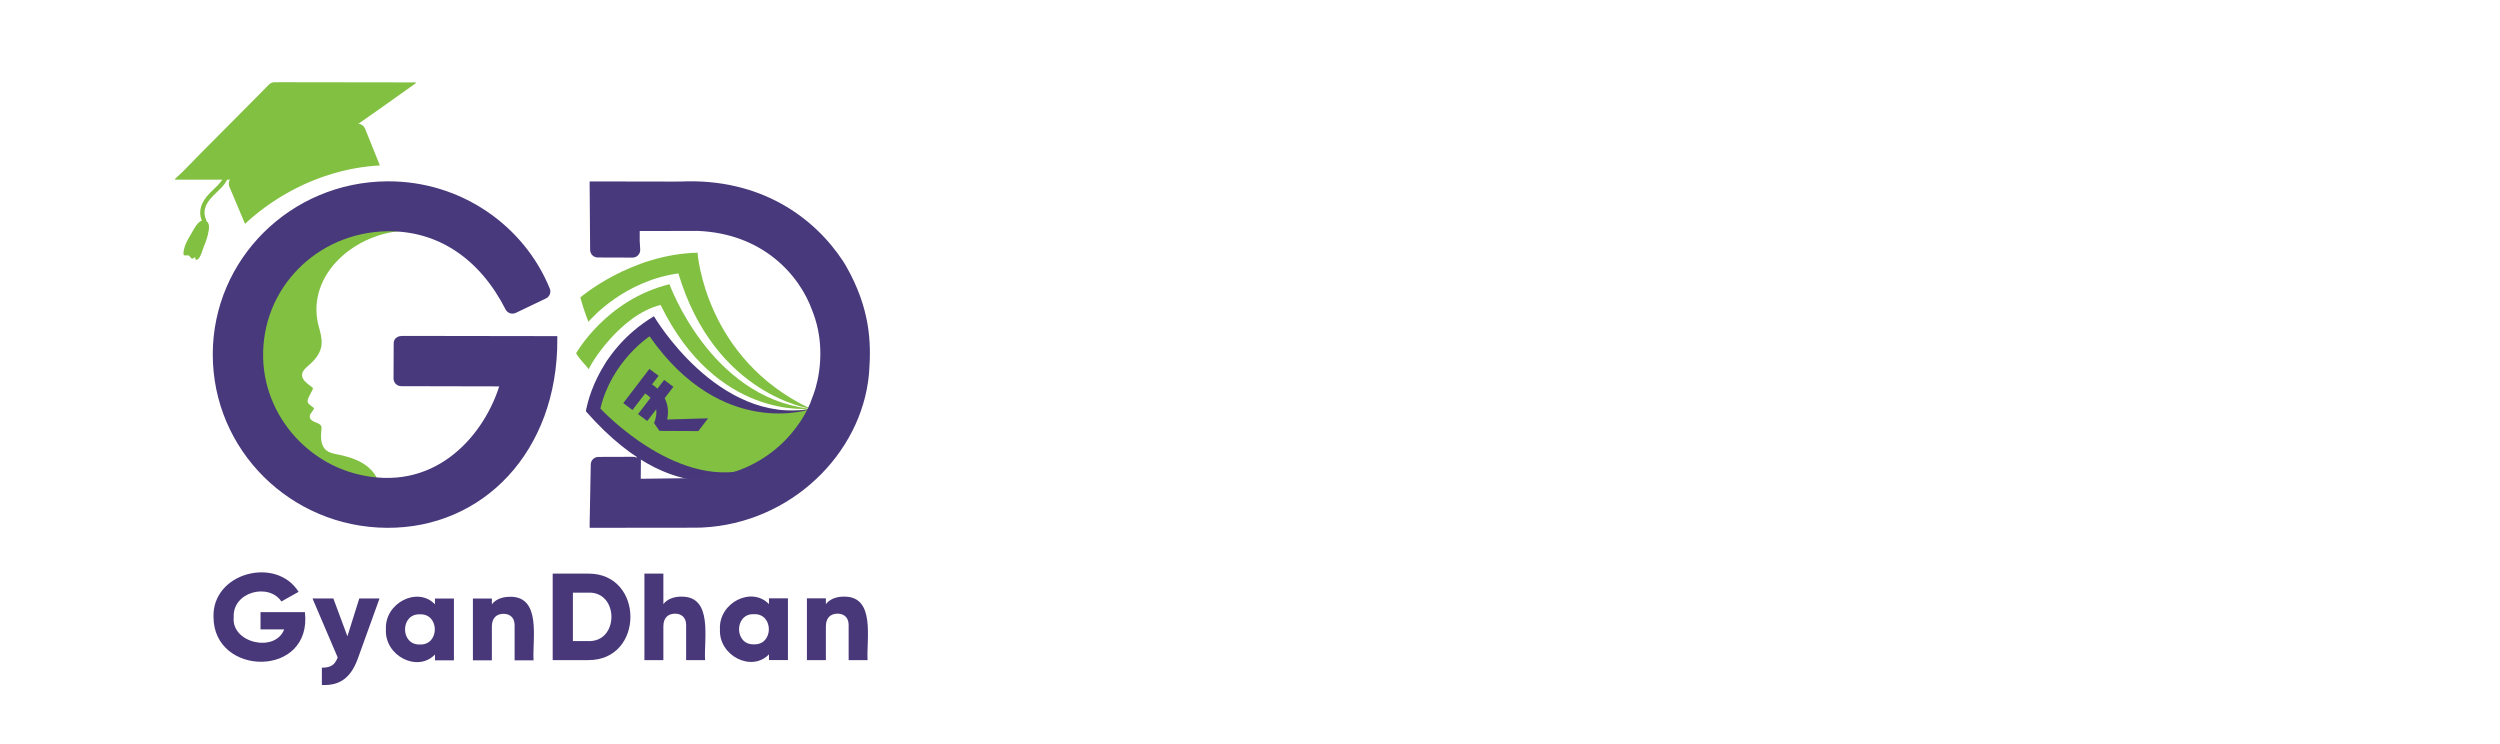 <svg width="158" height="47" viewBox="0 0 158 47" fill="none" xmlns="http://www.w3.org/2000/svg">
<g clip-path="url(#clip0_6541_1794)">
<path d="M19.269 38.685H16.465V39.779H17.959C17.387 41.276 14.606 40.638 14.771 39.013C14.685 37.4 16.984 36.82 17.784 38.013L18.871 37.404C17.457 35.138 13.395 36.19 13.494 39.006C13.511 42.784 19.752 42.847 19.27 38.685H19.269Z" fill="#48387A"/>
<path d="M22.706 37.824L21.956 40.214L21.068 37.824H19.75L21.341 41.55C21.165 42.026 20.901 42.197 20.342 42.197V43.291C21.46 43.346 22.171 42.854 22.619 41.612L23.986 37.823H22.707L22.706 37.824Z" fill="#48387A"/>
<path d="M27.49 37.826V38.193C26.397 37.044 24.301 38.099 24.39 39.779C24.301 41.458 26.398 42.514 27.49 41.364V41.731H28.688V37.826H27.49ZM26.539 40.731C25.284 40.782 25.284 38.775 26.539 38.826C27.795 38.775 27.795 40.782 26.539 40.731Z" fill="#48387A"/>
<path d="M32.228 37.717C31.7 37.717 31.301 37.904 31.086 38.193V37.826H29.888V41.731H31.086V39.599C31.086 39.045 31.389 38.794 31.828 38.794C32.211 38.794 32.523 39.02 32.523 39.505V41.731H33.721C33.641 40.396 34.236 37.688 32.227 37.715L32.228 37.717Z" fill="#48387A"/>
<path d="M37.168 36.252H34.93V41.719H37.168C40.735 41.748 40.734 36.223 37.168 36.252ZM37.168 40.516H36.208V37.455H37.168C39.135 37.37 39.133 40.602 37.168 40.516Z" fill="#48387A"/>
<path d="M43.067 37.705C42.54 37.705 42.14 37.892 41.925 38.182V36.253H40.727V41.72H41.925V39.589C41.925 39.035 42.228 38.784 42.668 38.784C43.051 38.784 43.363 39.011 43.363 39.495V41.721H44.561C44.481 40.386 45.076 37.679 43.067 37.708V37.705Z" fill="#48387A"/>
<path d="M48.6 37.815V38.182C47.509 37.034 45.412 38.089 45.501 39.767C45.412 41.445 47.509 42.501 48.6 41.352V41.718H49.798V37.814H48.6V37.815ZM47.65 40.721C46.394 40.772 46.394 38.764 47.65 38.816C48.906 38.764 48.906 40.772 47.65 40.721Z" fill="#48387A"/>
<path d="M53.339 37.706C52.811 37.706 52.412 37.893 52.196 38.182V37.815H50.997V41.719H52.196V39.588C52.196 39.034 52.5 38.783 52.939 38.783C53.322 38.783 53.634 39.009 53.634 39.494V41.72H54.832C54.751 40.385 55.347 37.678 53.337 37.707L53.339 37.706Z" fill="#48387A"/>
<path d="M23.47 30.29L23.883 30.337C23.441 29.351 22.443 28.919 21.188 28.691C20.59 28.583 20.203 28.263 20.305 27.269V27.239C20.341 26.95 20.355 26.848 19.951 26.693L19.935 26.687C19.54 26.546 19.505 26.304 19.665 26.101L19.682 26.078C19.92 25.701 19.911 25.884 19.55 25.556L19.542 25.55C19.309 25.367 19.518 25.112 19.7 24.734L19.705 24.725C19.803 24.535 19.816 24.545 19.66 24.424L19.652 24.42C19.44 24.24 18.655 23.797 19.411 23.18L19.436 23.151C20.452 22.305 20.427 21.682 20.198 20.825L20.179 20.761C19.227 17.571 22.203 14.833 25.39 14.593L25.704 14.578C25.782 14.575 25.859 14.575 25.936 14.578C26.226 14.592 26.348 14.572 27.75 14.867C26.585 14.44 25.408 14.396 24.709 14.424C20.829 14.576 16.256 17.51 16.431 22.63C16.649 29.012 23.471 30.291 23.471 30.291L23.47 30.29Z" fill="#81C041"/>
<path d="M34.844 21.442L25.405 21.428C25.245 21.428 25.08 21.518 25.081 21.676L25.07 23.922C25.07 24.079 25.201 24.207 25.36 24.207L31.924 24.221L32.006 23.401C31.467 26.483 28.753 30.546 24.244 30.4C19.953 30.262 16.535 26.768 16.432 22.63C16.32 18.101 19.934 14.514 24.41 14.419C27.773 14.347 30.479 16.223 32.129 19.465C32.2 19.605 32.371 19.662 32.513 19.594L34.421 18.68C34.557 18.615 34.62 18.456 34.563 18.317C32.979 14.416 29.052 11.632 24.482 11.659C18.491 11.694 13.645 16.482 13.646 22.401C13.646 28.34 18.482 33.117 24.447 33.159C30.395 33.2 35.044 28.451 35.025 21.444H34.845L34.844 21.442Z" fill="#48387C" stroke="#48387C" stroke-width="0.398" stroke-miterlimit="10"/>
<path d="M41.302 20.034C41.302 20.034 45.381 26.989 51.257 25.819C51.257 25.819 50.679 27.485 48.869 28.847C44.303 32.284 40.027 29.305 37.039 25.918L38.337 22.823L41.302 20.033V20.034Z" fill="#81C041"/>
<path d="M42.311 17.963C38.303 18.945 36.41 22.328 36.41 22.328C36.731 22.844 36.904 22.93 37.215 23.337C37.285 23.04 39.203 19.906 41.75 19.271C45.291 26.532 51.151 25.827 51.151 25.827C44.878 25.104 42.311 17.963 42.311 17.963Z" fill="#81C041"/>
<path d="M44.083 15.971C39.849 16.069 36.676 18.797 36.676 18.797C36.834 19.362 37.006 19.874 37.189 20.338C37.413 20.075 39.485 17.75 42.874 17.279C45.176 24.986 51.225 25.829 51.225 25.829C44.528 22.665 44.084 15.969 44.084 15.969L44.083 15.971Z" fill="#81C041"/>
<path d="M41.673 27.232L44.134 27.244L44.752 26.437L42.166 26.512C42.26 26.063 42.222 25.642 42.052 25.256C42.037 25.224 42.022 25.195 42.007 25.165L42.558 24.445L41.974 24.01L41.55 24.563C41.434 24.454 41.316 24.364 41.209 24.293L41.625 23.75L41.041 23.315L39.39 25.477L39.974 25.912L40.772 24.869C40.876 24.934 40.999 25.023 41.112 25.142L40.325 26.172L40.909 26.607L41.472 25.871C41.505 26.114 41.473 26.401 41.338 26.738L41.677 27.233L41.673 27.232Z" fill="#48387B"/>
<path d="M51.254 25.848C51.254 25.848 45.647 27.841 41.053 21.255C41.053 21.255 38.652 22.823 37.945 25.818C37.945 25.818 43.021 31.323 47.89 29.478C47.89 29.478 43.257 33.079 37.03 25.997C37.03 25.997 37.532 22.268 41.329 19.987C41.329 19.987 45.342 26.848 51.255 25.849L51.254 25.848Z" fill="#48387B"/>
<path d="M40.303 29.354C40.303 29.196 40.175 29.069 40.015 29.069L37.82 29.076C37.663 29.076 37.535 29.203 37.535 29.359L37.465 33.082V33.158L43.949 33.151C43.987 33.151 44.304 33.145 44.343 33.143L44.383 33.141C49.864 32.874 54.258 28.578 54.718 23.64L54.737 23.39C54.858 21.657 54.803 19.552 53.297 16.912L53.122 16.624C51.319 13.882 47.982 11.45 43.03 11.671L42.589 11.675L37.465 11.666V11.748L37.495 15.791C37.495 15.947 37.623 16.074 37.781 16.074L39.975 16.081C40.134 16.081 40.264 15.954 40.263 15.796L40.23 15.224V14.401L43.94 14.396L44.043 14.392C48.275 14.537 50.689 17.218 51.533 19.589L51.556 19.646C52.425 21.902 51.939 24.084 51.602 24.991L51.514 25.221C50.982 26.874 48.74 30.174 44.249 30.409L43.985 30.414L40.295 30.46L40.304 29.351L40.303 29.354Z" fill="#48387C" stroke="#48387C" stroke-width="0.398" stroke-miterlimit="10"/>
<path d="M13.186 14.591C13.135 14.928 13.018 15.251 12.889 15.565C12.815 15.748 12.767 15.941 12.686 16.12C12.647 16.204 12.595 16.309 12.524 16.37C12.36 16.508 12.33 16.35 12.333 16.204C12.333 16.279 12.188 16.36 12.123 16.34C12.033 16.313 12.021 16.162 11.9 16.142C11.748 16.117 11.577 16.224 11.594 15.992C11.627 15.547 11.863 15.134 12.091 14.763C12.243 14.512 12.512 13.914 12.867 13.928C13.017 13.934 13.14 14.015 13.186 14.163C13.21 14.242 13.211 14.326 13.207 14.408C13.203 14.47 13.197 14.532 13.187 14.593L13.186 14.591Z" fill="#81C041"/>
<path d="M12.959 14.08C12.893 14.107 12.816 14.076 12.785 14.012C12.511 13.415 12.665 12.813 13.245 12.218C13.324 12.137 13.407 12.058 13.487 11.981C13.689 11.787 13.881 11.605 14.028 11.385C14.324 10.944 14.371 10.455 14.421 9.938C14.433 9.811 14.445 9.681 14.462 9.551C14.533 8.984 14.913 8.443 15.53 8.03C16.209 7.575 16.947 7.206 17.66 6.85C18.337 6.512 19.035 6.162 19.674 5.743C19.736 5.702 19.819 5.719 19.861 5.779C19.902 5.84 19.885 5.923 19.824 5.964C19.172 6.392 18.465 6.745 17.782 7.087C17.076 7.439 16.347 7.805 15.681 8.251C15.361 8.466 14.812 8.923 14.729 9.585C14.714 9.712 14.702 9.84 14.69 9.964C14.639 10.492 14.587 11.036 14.253 11.533C14.091 11.776 13.88 11.978 13.676 12.173C13.598 12.249 13.517 12.326 13.44 12.404C12.937 12.919 12.803 13.409 13.033 13.904C13.064 13.971 13.033 14.05 12.966 14.08C12.964 14.08 12.963 14.081 12.961 14.082H12.96L12.959 14.08Z" fill="#81C041"/>
<path d="M12.874 9.5L16.533 5.818C17.224 5.124 17.009 5.204 17.746 5.196L26.028 5.207C26.319 5.207 26.076 5.206 26.24 5.207C26.29 5.207 26.285 5.253 26.274 5.261C22.931 7.664 19.997 9.654 19.997 9.654C19.761 9.861 17.543 11.365 17.227 11.355H11.156C10.995 11.351 10.947 11.402 11.532 10.869L12.872 9.501L12.874 9.5Z" fill="#81C041"/>
<path d="M14.635 11.225C15.997 10.026 18.775 8.142 22.563 7.82C22.785 7.801 22.993 7.932 23.076 8.141L24.008 10.455C19.748 10.695 16.762 12.942 15.486 14.146L14.5 11.809C14.416 11.605 14.47 11.371 14.635 11.225Z" fill="#81C041"/>
</g>
<defs>
<clipPath id="clip0_6541_1794">
<rect width="44.565" height="38.326" fill="white" transform="translate(11 5.065)"/>
</clipPath>
</defs>
</svg>
